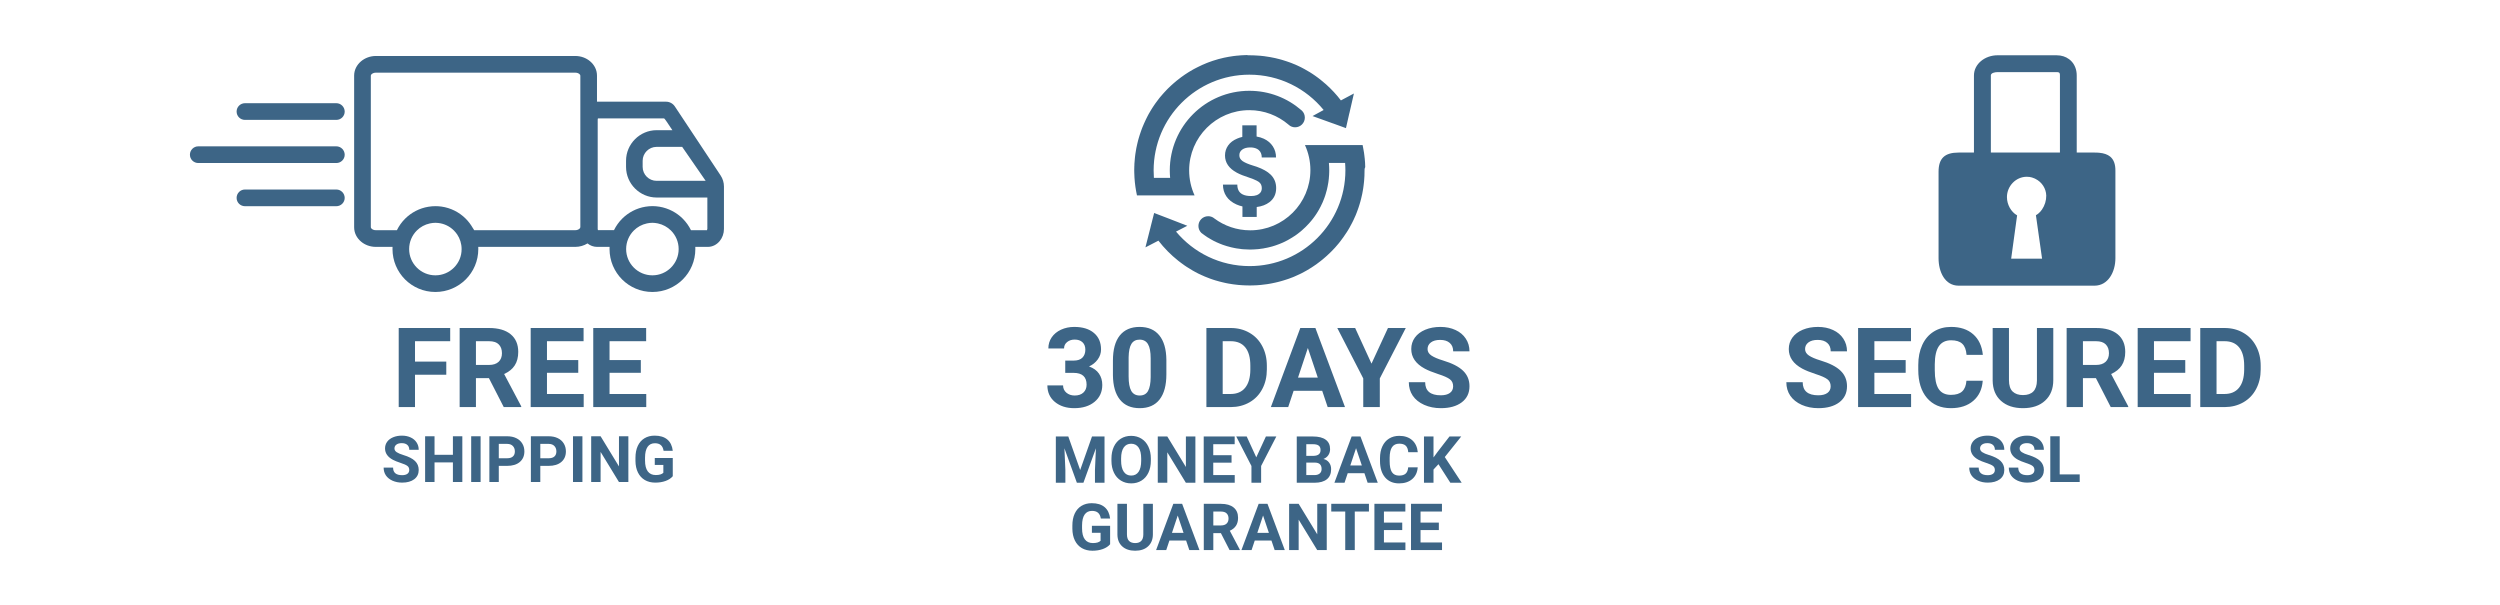<svg width="3304" height="799" viewBox="0 0 3304 799" fill="none" xmlns="http://www.w3.org/2000/svg">
<rect width="3304" height="799" fill="white"/>
<path fill-rule="evenodd" clip-rule="evenodd" d="M952.427 231.987L891.848 140.63C889.26 136.747 884.907 134.394 880.261 134.394H789.098C789.039 134.394 789.039 134.394 788.98 134.394V99.922C788.98 92.392 785.51 85.745 779.864 80.98C774.747 76.627 767.807 73.98 760.279 73.98H496.788C489.26 73.98 482.319 76.686 477.202 80.98C471.556 85.745 468.027 92.451 468.027 99.922V300.343C468.027 307.872 471.497 314.52 477.144 319.285C482.261 323.638 489.201 326.285 496.729 326.285H518.785C518.726 327.226 518.726 328.167 518.726 329.167C518.726 344.815 525.078 358.992 535.312 369.287C545.545 379.523 559.72 385.876 575.423 385.876C591.068 385.876 605.242 379.523 615.535 369.287C625.769 359.051 632.121 344.874 632.121 329.167C632.121 328.226 632.121 327.226 632.062 326.285H760.22C766.219 326.285 771.806 324.579 776.453 321.697C779.982 324.579 784.334 326.285 789.098 326.285H805.625C805.566 327.226 805.566 328.167 805.566 329.167C805.566 344.815 811.918 358.992 822.152 369.287C832.386 379.523 846.56 385.876 862.264 385.876C877.908 385.876 892.083 379.523 902.375 369.287C912.609 359.051 918.961 344.874 918.961 329.167C918.961 328.226 918.961 327.226 918.902 326.285H935.429C941.723 326.285 947.31 323.285 951.251 318.461C954.662 314.284 956.779 308.637 956.779 302.578V246.458C956.779 241.34 955.25 236.281 952.427 231.987ZM599.949 353.698C593.656 359.992 585.01 363.875 575.423 363.875C565.837 363.875 557.191 359.992 550.898 353.698C544.604 347.404 540.723 338.756 540.723 329.167C540.723 319.579 544.604 310.931 550.898 304.637C555.544 299.99 561.484 296.695 568.13 295.284C568.366 295.225 568.542 295.225 568.777 295.166C569.601 294.989 570.483 294.872 571.365 294.754C571.659 294.695 571.894 294.695 572.13 294.637C573.188 294.519 574.306 294.46 575.423 294.46C576.541 294.46 577.599 294.519 578.658 294.637C578.893 294.637 579.07 294.695 579.246 294.695C587.304 295.578 594.479 299.225 599.89 304.637C601.478 306.225 602.831 307.931 604.125 309.755C604.125 309.755 604.125 309.814 604.184 309.814C607.889 315.343 610.065 321.991 610.065 329.167C610.124 338.756 606.242 347.404 599.949 353.698ZM766.925 300.343C766.925 301.049 766.454 301.813 765.631 302.46C764.337 303.519 762.455 304.225 760.22 304.225H626.71C626.063 303.049 625.357 301.99 624.651 300.99C622.122 296.637 619.064 292.578 615.535 289.048C607.007 280.518 595.832 274.753 583.305 272.988C583.128 272.988 582.952 272.93 582.716 272.93C581.775 272.812 580.776 272.694 579.834 272.636C579.54 272.636 579.246 272.577 578.952 272.577C577.776 272.518 576.6 272.459 575.423 272.459C574.012 272.459 572.6 272.518 571.247 272.636C571.012 272.636 570.718 272.694 570.483 272.694C569.071 272.812 567.719 272.988 566.366 273.224C566.307 273.224 566.307 273.224 566.248 273.224C554.309 275.165 543.604 280.871 535.37 289.048C530.959 293.46 527.313 298.578 524.548 304.225H496.788C494.553 304.225 492.671 303.578 491.377 302.46C490.612 301.813 490.083 301.049 490.083 300.343V99.922C490.083 99.216 490.553 98.451 491.377 97.804C492.671 96.745 494.553 96.039 496.788 96.039H760.279C762.514 96.039 764.396 96.686 765.69 97.804C766.454 98.451 766.984 99.216 766.984 99.922V300.343H766.925ZM901.611 194.161L932.606 238.987H867.733C862.675 238.987 858.088 236.928 854.735 233.575C851.383 230.222 849.324 225.633 849.324 220.574V212.515C849.324 207.456 851.383 202.868 854.735 199.515C858.088 196.161 862.675 194.103 867.733 194.103H901.611V194.161ZM886.731 353.698C880.437 359.992 871.792 363.875 862.205 363.875C852.618 363.875 843.972 359.992 837.679 353.698C831.386 347.404 827.504 338.756 827.504 329.167C827.504 319.579 831.386 310.931 837.679 304.637C842.325 299.99 848.266 296.695 854.912 295.284C855.088 295.225 855.323 295.225 855.5 295.166C856.323 294.989 857.206 294.872 858.088 294.754C858.323 294.695 858.617 294.695 858.852 294.637C859.911 294.519 861.029 294.46 862.146 294.46C863.263 294.46 864.381 294.519 865.44 294.637C865.734 294.637 865.969 294.695 866.263 294.754C867.145 294.872 867.969 294.989 868.851 295.166C869.086 295.225 869.263 295.225 869.498 295.284C876.144 296.695 882.084 300.049 886.731 304.637C893.024 310.931 896.906 319.579 896.906 329.167C896.906 338.756 893.024 347.404 886.731 353.698ZM934.724 302.578C934.724 303.225 934.606 303.813 934.429 304.225H913.197C910.433 298.578 906.728 293.46 902.375 289.048C894.2 280.871 883.437 275.165 871.498 273.165C871.439 273.165 871.439 273.165 871.38 273.165C870.027 272.93 868.616 272.753 867.263 272.636C867.028 272.636 866.734 272.577 866.498 272.577C865.087 272.459 863.734 272.4 862.322 272.4C860.911 272.4 859.499 272.459 858.147 272.577C857.911 272.577 857.617 272.636 857.382 272.636C855.97 272.753 854.618 272.93 853.265 273.165C853.206 273.165 853.147 273.165 853.147 273.165C841.208 275.106 830.504 280.812 822.269 288.989C817.858 293.401 814.212 298.519 811.448 304.166H790.215C790.039 303.755 789.921 303.225 789.921 302.519V158.101C789.921 157.454 790.039 156.866 790.215 156.454H877.673C878.261 156.454 882.555 162.807 888.613 172.043H867.851C856.735 172.043 846.619 176.572 839.267 183.926C831.915 191.279 827.386 201.338 827.386 212.515V220.574C827.386 231.692 831.915 241.811 839.267 249.164C846.619 256.458 856.676 261.047 867.851 261.047H934.841V302.578H934.724Z" fill="#3D6586"/>
<path fill-rule="evenodd" clip-rule="evenodd" d="M444.501 136.394H323.754C317.638 136.394 312.697 141.335 312.697 147.453C312.697 153.571 317.638 158.453 323.754 158.453H444.501C450.618 158.453 455.559 153.512 455.559 147.453C455.5 141.335 450.559 136.394 444.501 136.394Z" fill="#3D6586"/>
<path fill-rule="evenodd" clip-rule="evenodd" d="M444.501 193.396H262.057C255.94 193.396 251 198.337 251 204.455C251 210.573 255.94 215.455 262.057 215.455H444.501C450.618 215.455 455.558 210.514 455.558 204.455C455.499 198.337 450.559 193.396 444.501 193.396Z" fill="#3D6586"/>
<path fill-rule="evenodd" clip-rule="evenodd" d="M444.501 250.458H323.754C317.638 250.458 312.697 255.4 312.697 261.518C312.697 267.636 317.638 272.518 323.754 272.518H444.501C450.618 272.518 455.559 267.577 455.559 261.518C455.5 255.4 450.559 250.458 444.501 250.458Z" fill="#3D6586"/>
<path fill-rule="evenodd" clip-rule="evenodd" d="M2788.77 206.936C2785.27 204.112 2780.53 202.473 2774.54 201.908C2772.56 201.683 2770.42 201.626 2768.16 201.626H2744.6V99.77C2744.6 97.793 2744.44 95.872 2744.1 94.064C2743.76 92.257 2743.31 90.505 2742.63 88.924C2742.29 88.133 2741.95 87.342 2741.55 86.551C2740.2 83.896 2738.34 81.523 2736.19 79.602C2735.62 79.094 2735.06 78.642 2734.44 78.19C2730.09 74.914 2724.44 73.049 2717.89 73.049H2678.92H2639.94C2623.4 73.049 2608.77 84.404 2608.77 99.77V201.626H2588.49C2570.47 201.626 2562 208.914 2562 226.991V341.332C2562 359.353 2570.42 377.543 2588.49 377.543H2768.1C2786.12 377.543 2795.72 359.353 2795.72 341.332V340.202V226.935V225.805C2795.83 216.822 2793.41 210.778 2788.77 206.936ZM2631.08 99.77C2631.08 96.437 2636.22 95.307 2640 95.307H2678.97H2717.95C2719.36 95.307 2720.32 95.42 2721 95.759C2722.13 96.324 2722.41 97.454 2722.41 99.77V201.626H2679.03H2677.9H2631.13V99.77H2631.08ZM2657.96 341.84L2665.81 284.613C2657.79 280.094 2652.37 270.377 2652.37 260.491C2652.37 245.973 2664.12 233.601 2678.63 233.601C2679.93 233.601 2681.23 233.714 2682.48 233.883C2684.57 234.222 2686.54 234.844 2688.41 235.634C2688.91 235.86 2689.48 236.086 2689.99 236.369C2698.69 240.662 2704.11 249.306 2704.33 258.514C2704.45 264.785 2702.36 271.62 2698.69 276.93C2697.95 278.004 2697.16 279.021 2696.31 279.924C2694.62 281.789 2692.7 283.314 2690.67 284.444L2694.73 313.142L2698.8 341.84H2677.84H2657.96V341.84Z" fill="#3D6586"/>
<path d="M1641.62 197.785C1641.67 197.729 1641.73 197.729 1641.78 197.672C1644.33 195.808 1647.88 194.848 1652.4 194.848C1655.68 194.848 1658.45 195.413 1660.71 196.486C1661.78 196.938 1662.74 197.616 1663.59 198.35C1666.24 200.666 1667.54 203.943 1667.54 208.123H1686.4C1686.4 202.644 1684.99 197.729 1682.17 193.379C1679.34 189.029 1675.33 185.696 1670.25 183.323C1667.31 181.967 1664.09 181.007 1660.71 180.442V165.641H1641.84V180.951C1639.53 181.459 1637.27 182.193 1635.18 183.097C1629.92 185.3 1625.91 188.295 1623.15 192.193C1620.38 196.091 1618.97 200.497 1618.97 205.468C1618.97 215.015 1624.16 222.585 1634.61 228.235C1636.64 229.365 1639.07 230.438 1641.9 231.568C1644.38 232.528 1647.09 233.488 1650.2 234.505C1654.66 235.974 1658.22 237.386 1660.82 238.742C1662 239.307 1663.02 239.929 1663.81 240.55C1666.35 242.414 1667.6 245.182 1667.6 248.741C1667.6 252.018 1666.35 254.56 1663.81 256.368C1662.91 256.989 1661.95 257.554 1660.82 257.95C1658.73 258.741 1656.24 259.08 1653.31 259.08C1648.62 259.08 1644.78 258.289 1641.95 256.763C1637.44 254.334 1635.23 250.097 1635.23 243.94H1616.25C1616.25 249.871 1617.78 255.069 1620.83 259.588C1623.82 264.051 1628.29 267.61 1634.1 270.209C1636.59 271.338 1639.24 272.186 1642.01 272.807V286.704H1660.88V273.598C1667.6 272.751 1673.19 270.604 1677.59 267.271C1683.58 262.752 1686.57 256.537 1686.57 248.572C1686.57 241.397 1684.09 235.466 1679.23 230.72C1675.11 226.709 1669.01 223.263 1660.88 220.382C1659.24 219.817 1657.54 219.252 1655.74 218.744C1649.86 216.936 1645.46 215.072 1642.46 213.095C1642.29 212.982 1642.07 212.869 1641.95 212.699C1639.3 210.722 1637.94 208.349 1637.94 205.525C1637.77 202.305 1639.07 199.706 1641.62 197.785Z" fill="#3D6586"/>
<path d="M1789.32 123.555L1783.33 149.711H1783.27L1778.87 169.088L1778.81 169.314L1778.13 169.088L1761.53 163.043H1761.41L1734.64 153.383L1749.33 145.361C1726.11 116.889 1690.81 98.698 1651.16 98.698C1581.29 98.698 1524.64 155.36 1524.64 225.241C1524.64 228.574 1524.76 231.851 1524.98 235.071H1546.44C1546.16 231.851 1545.99 228.574 1545.99 225.241C1545.99 167.11 1593.1 119.996 1651.16 119.996C1677.48 119.996 1701.43 129.656 1719.84 145.587C1720.18 145.813 1720.46 146.095 1720.75 146.378C1723.06 148.694 1724.47 151.914 1724.47 155.416C1724.47 162.478 1718.71 168.24 1711.65 168.24C1708.6 168.24 1705.72 167.167 1703.58 165.303C1703.24 165.077 1702.95 164.794 1702.67 164.512C1688.78 152.761 1670.82 145.587 1651.16 145.587C1607.22 145.587 1571.58 181.233 1571.58 225.185C1571.58 236.935 1574.18 248.177 1578.75 258.233H1502.61C1500.98 250.719 1499.85 242.98 1499.34 235.014C1499.23 232.811 1499.11 230.664 1499.06 228.405C1499.06 227.388 1499 226.258 1499 225.185C1499 224.111 1499.06 222.981 1499.06 221.908C1499.06 221.174 1499.06 220.439 1499.11 219.705C1499.11 219.422 1499.11 219.14 1499.17 218.914C1499.17 218.123 1499.23 217.332 1499.23 216.485C1499.4 213.999 1499.56 211.513 1499.85 209.084C1499.96 208.067 1500.07 206.938 1500.19 205.921C1500.3 205.243 1500.36 204.508 1500.47 203.774C1500.58 203.04 1500.69 202.305 1500.81 201.571C1501.09 199.593 1501.43 197.729 1501.77 195.808C1501.99 194.848 1502.16 193.888 1502.39 192.927C1502.61 191.854 1502.84 190.724 1503.12 189.651C1503.46 188.126 1503.86 186.544 1504.25 185.018C1504.31 184.792 1504.37 184.567 1504.48 184.284C1504.65 183.606 1504.87 182.872 1505.1 182.081C1505.44 180.838 1505.83 179.539 1506.23 178.352C1506.74 176.827 1507.25 175.245 1507.81 173.72C1508.09 172.816 1508.43 171.912 1508.77 171.008C1509.11 170.161 1509.45 169.257 1509.79 168.353C1510.47 166.602 1511.2 164.851 1511.99 163.156C1512.39 162.309 1512.78 161.405 1513.18 160.557C1513.57 159.71 1513.97 158.806 1514.36 158.015C1514.76 157.168 1515.21 156.264 1515.61 155.473C1516 154.626 1516.45 153.835 1516.9 152.931C1517.36 152.14 1517.81 151.349 1518.2 150.502C1519.28 148.581 1520.41 146.717 1521.54 144.852C1521.99 144.118 1522.44 143.384 1522.95 142.593C1523.06 142.367 1523.29 142.084 1523.46 141.802C1523.96 141.011 1524.47 140.22 1525.04 139.429C1525.6 138.525 1526.22 137.621 1526.9 136.717C1527.47 135.927 1528.03 135.136 1528.71 134.288C1529.22 133.554 1529.78 132.819 1530.35 132.085C1530.8 131.464 1531.31 130.842 1531.82 130.164C1532.1 129.769 1532.38 129.373 1532.72 128.978C1534.02 127.34 1535.49 125.701 1536.9 124.12C1537.58 123.329 1538.25 122.594 1538.99 121.803C1538.99 121.747 1539.05 121.69 1539.1 121.69C1539.67 121.013 1540.29 120.391 1540.97 119.713C1541.08 119.544 1541.25 119.374 1541.42 119.205C1542.1 118.47 1542.83 117.793 1543.56 117.002C1544.3 116.324 1545.03 115.589 1545.82 114.855C1545.88 114.742 1545.99 114.685 1546.05 114.629C1546.73 113.951 1547.46 113.273 1548.2 112.595C1548.31 112.482 1548.36 112.426 1548.48 112.369C1549.21 111.691 1549.95 111.013 1550.74 110.336C1552.32 108.98 1553.96 107.567 1555.59 106.212H1555.65C1557.23 104.912 1558.87 103.613 1560.51 102.427C1560.62 102.37 1560.68 102.257 1560.79 102.201C1562.37 101.071 1563.95 99.884 1565.59 98.811C1565.76 98.698 1565.93 98.529 1566.16 98.416C1567.68 97.399 1569.26 96.382 1570.79 95.421C1571.07 95.252 1571.35 95.026 1571.69 94.857C1573.16 93.953 1574.69 93.049 1576.21 92.201C1576.61 91.975 1577 91.749 1577.4 91.523C1578.07 91.128 1578.81 90.789 1579.54 90.394C1580.28 89.998 1581.01 89.659 1581.75 89.264C1582.31 88.981 1582.82 88.755 1583.33 88.473C1584.68 87.795 1586.09 87.174 1587.45 86.496C1587.62 86.439 1587.73 86.383 1587.85 86.326C1587.85 86.27 1587.9 86.27 1587.9 86.27C1588.35 86.044 1588.86 85.818 1589.37 85.592C1589.54 85.535 1589.65 85.479 1589.82 85.422C1591.35 84.745 1592.99 84.067 1594.57 83.389C1595.47 83.05 1596.43 82.654 1597.33 82.315C1599.2 81.637 1601.01 81.016 1602.93 80.338C1607.73 78.756 1612.7 77.344 1617.72 76.271C1619.76 75.819 1621.73 75.423 1623.77 75.084C1625.24 74.858 1626.7 74.632 1628.17 74.406C1628.74 74.293 1629.3 74.237 1629.92 74.124C1630.72 74.067 1631.51 73.954 1632.35 73.841C1633.14 73.728 1633.93 73.672 1634.78 73.559C1635.12 73.502 1635.52 73.502 1635.85 73.502C1636.82 73.389 1637.83 73.276 1638.79 73.22C1639.58 73.163 1640.32 73.107 1641.16 73.05C1643.31 72.938 1645.46 72.825 1647.66 72.768C1649.13 73.05 1650.14 73.05 1651.22 73.05C1653.08 73.05 1654.83 73.107 1656.64 73.163C1657.83 73.163 1659.07 73.22 1660.2 73.333C1661.33 73.389 1662.46 73.446 1663.59 73.559C1664.32 73.615 1665.11 73.672 1665.96 73.728C1666.64 73.785 1667.32 73.841 1668.05 73.954C1668.9 74.067 1669.86 74.124 1670.7 74.237C1673.3 74.576 1675.9 74.971 1678.39 75.423C1679.74 75.649 1681.1 75.932 1682.4 76.214C1682.9 76.271 1683.41 76.384 1683.86 76.497C1684.82 76.722 1685.78 76.892 1686.69 77.118C1686.97 77.174 1687.25 77.287 1687.48 77.344C1688.55 77.57 1689.68 77.852 1690.75 78.135C1691.15 78.248 1691.6 78.361 1692 78.474C1692.68 78.643 1693.35 78.869 1694.03 79.039C1694.82 79.265 1695.61 79.491 1696.4 79.773C1697.53 80.112 1698.72 80.451 1699.79 80.847C1701.03 81.242 1702.33 81.694 1703.58 82.146C1703.69 82.146 1703.8 82.202 1703.92 82.259C1705.1 82.711 1706.34 83.163 1707.59 83.615C1707.93 83.784 1708.32 83.954 1708.72 84.123C1709.68 84.462 1710.64 84.857 1711.6 85.253C1712.67 85.761 1713.8 86.213 1714.87 86.722C1715.38 86.948 1715.89 87.174 1716.4 87.456C1717.24 87.852 1718.2 88.247 1719.05 88.699C1720.63 89.49 1722.22 90.281 1723.74 91.185C1726.23 92.484 1728.65 93.953 1731.08 95.421C1732.27 96.156 1733.51 96.89 1734.7 97.738C1735.88 98.529 1737.07 99.32 1738.26 100.167C1739.39 100.958 1740.63 101.805 1741.76 102.709C1742.83 103.556 1744.02 104.46 1745.15 105.308C1747.69 107.341 1750.12 109.375 1752.55 111.522C1759.72 117.962 1766.33 125.024 1772.14 132.707L1789.32 123.555Z" fill="#3D6586"/>
<path d="M1803.38 225.241C1803.38 226.315 1803.38 227.501 1803.32 228.574C1803.32 229.252 1803.32 229.874 1803.27 230.608V231.681C1803.21 232.416 1803.21 233.094 1803.15 233.885C1803.1 234.958 1803.04 236.144 1802.93 237.218C1802.87 238.404 1802.76 239.59 1802.65 240.72C1802.65 240.833 1802.59 240.946 1802.59 241.059C1802.48 242.245 1802.31 243.488 1802.19 244.675C1802.02 246.03 1801.8 247.499 1801.63 248.855C1801.46 249.928 1801.23 251.115 1801.06 252.188C1800.84 253.544 1800.56 254.9 1800.33 256.199C1800.05 257.329 1799.82 258.515 1799.54 259.645C1799.31 260.605 1799.09 261.622 1798.86 262.583C1798.75 263.091 1798.58 263.6 1798.47 264.051C1798.24 264.955 1798.01 265.859 1797.79 266.707C1797.73 266.876 1797.68 267.102 1797.62 267.272C1797.28 268.345 1797 269.418 1796.66 270.492C1796.32 271.678 1795.92 272.864 1795.53 273.994C1795.53 274.051 1795.53 274.051 1795.53 274.051C1795.13 275.181 1794.74 276.423 1794.29 277.553C1793.89 278.683 1793.44 279.926 1792.99 281.056C1792.59 282.186 1792.08 283.372 1791.63 284.502C1790.67 286.761 1789.65 288.965 1788.58 291.224C1788.07 292.298 1787.51 293.428 1786.94 294.501C1785.87 296.761 1784.68 298.851 1783.44 300.998C1782.82 302.071 1782.26 303.144 1781.58 304.161C1780.96 305.121 1780.39 306.082 1779.77 307.042C1779.71 307.099 1779.66 307.212 1779.6 307.268C1778.3 309.358 1776.89 311.336 1775.48 313.369C1774.12 315.403 1772.65 317.324 1771.13 319.245C1770.39 320.205 1769.6 321.165 1768.81 322.126C1767.46 323.764 1765.99 325.459 1764.58 327.041C1764.35 327.266 1764.07 327.549 1763.9 327.775C1762.32 329.583 1760.68 331.221 1759.04 332.859C1757.29 334.611 1755.54 336.249 1753.73 337.887C1752.83 338.678 1751.93 339.469 1750.96 340.316C1750.06 341.107 1749.1 341.842 1748.2 342.689C1747.24 343.423 1746.28 344.214 1745.32 345.005C1741.53 348.056 1737.52 350.88 1733.46 353.479C1732.44 354.1 1731.31 354.722 1730.29 355.4V355.456C1729.28 356.078 1728.2 356.643 1727.13 357.32C1726.4 357.772 1725.6 358.224 1724.7 358.676C1723.12 359.524 1721.48 360.428 1719.84 361.275C1719.05 361.614 1718.26 362.066 1717.36 362.461C1715.16 363.478 1712.95 364.551 1710.64 365.512C1710.47 365.568 1710.35 365.625 1710.24 365.681C1709.39 366.02 1708.49 366.359 1707.59 366.755C1707.47 366.755 1707.3 366.868 1707.19 366.868C1706.06 367.32 1704.93 367.715 1703.8 368.167C1702.96 368.449 1702.16 368.732 1701.32 369.014C1700.64 369.24 1699.96 369.466 1699.23 369.692C1698.38 369.975 1697.48 370.257 1696.57 370.54C1695.56 370.822 1694.54 371.161 1693.52 371.444C1692.45 371.726 1691.32 372.065 1690.19 372.347L1688.61 372.743C1687.71 372.969 1686.69 373.195 1685.73 373.421C1685.45 373.477 1685.16 373.59 1684.88 373.647C1684.71 373.647 1684.6 373.703 1684.43 373.703C1684.43 373.703 1684.43 373.703 1684.37 373.703C1683.47 373.929 1682.45 374.099 1681.55 374.325C1680.48 374.551 1679.35 374.72 1678.27 374.946C1677.09 375.172 1675.79 375.342 1674.55 375.568C1672.06 375.906 1669.63 376.245 1667.09 376.471C1667.03 376.471 1666.92 376.471 1666.81 376.528C1664.94 376.697 1663.08 376.867 1661.16 376.98C1659.24 377.093 1657.26 377.149 1655.29 377.206C1653.99 377.262 1652.63 377.262 1651.39 377.262H1651.33C1649.58 377.262 1647.94 377.206 1646.25 377.149C1644.95 377.149 1643.59 377.093 1642.29 376.98C1641 376.923 1639.7 376.81 1638.45 376.697C1638.06 376.697 1637.72 376.641 1637.32 376.641C1636.14 376.528 1634.95 376.415 1633.77 376.245C1633.48 376.245 1633.2 376.189 1632.86 376.132C1631.68 376.019 1630.38 375.85 1629.19 375.68C1629.02 375.68 1628.96 375.624 1628.85 375.624C1627.61 375.455 1626.37 375.229 1625.12 375.003C1624.73 374.946 1624.33 374.89 1623.94 374.833C1622.7 374.607 1621.4 374.325 1620.15 374.099C1618.85 373.816 1617.5 373.534 1616.2 373.195C1615.97 373.195 1615.75 373.082 1615.52 373.025C1614.22 372.743 1612.92 372.404 1611.62 372.065C1610.61 371.783 1609.48 371.5 1608.46 371.161C1607.84 370.992 1607.28 370.822 1606.6 370.653C1605.47 370.314 1604.34 369.975 1603.21 369.579C1601.85 369.127 1600.5 368.675 1599.14 368.167C1597.5 367.602 1595.87 366.924 1594.23 366.246C1593.44 365.907 1592.59 365.568 1591.69 365.229C1591.18 365.003 1590.67 364.777 1590.11 364.495C1589.2 364.156 1588.24 363.704 1587.39 363.309C1587.22 363.252 1587.11 363.196 1587 363.083C1585.98 362.687 1584.97 362.179 1584.01 361.727C1583.61 361.501 1583.21 361.331 1582.82 361.105C1581.75 360.541 1580.56 359.976 1579.49 359.354C1578.24 358.676 1577 357.998 1575.76 357.264C1575.76 357.264 1575.76 357.207 1575.7 357.207C1573.22 355.795 1570.85 354.27 1568.42 352.745C1567.29 352.01 1566.1 351.219 1564.97 350.428C1564.91 350.372 1564.91 350.372 1564.86 350.315C1563.73 349.525 1562.54 348.734 1561.41 347.83C1560 346.813 1558.59 345.683 1557.18 344.61C1547.41 336.87 1538.59 327.944 1530.97 318.058L1528.77 319.188L1513.8 326.928L1520.12 302.014L1520.18 301.901L1520.8 299.246L1525.15 282.129L1525.32 281.395L1525.55 281.564L1541.31 287.609L1541.47 287.665L1544.13 288.682L1569.15 298.399L1554.24 306.082C1577.45 333.933 1612.42 351.671 1651.5 351.671C1721.37 351.671 1778.08 295.009 1778.08 225.128C1778.08 221.852 1777.91 218.519 1777.68 215.299H1756.27C1756.39 216.88 1756.5 218.575 1756.61 220.157C1756.61 221.004 1756.67 221.795 1756.67 222.643C1756.73 223.433 1756.73 224.281 1756.73 225.128C1756.73 226.089 1756.73 227.105 1756.67 228.066C1756.67 228.574 1756.61 229.026 1756.61 229.478C1756.61 229.987 1756.56 230.495 1756.56 231.003C1756.44 232.416 1756.39 233.828 1756.22 235.24V235.636C1756.16 235.805 1756.16 235.975 1756.16 236.144C1756.1 236.427 1756.1 236.709 1756.05 236.992C1755.94 238.178 1755.77 239.421 1755.6 240.664C1755.48 241.116 1755.43 241.568 1755.37 242.019C1755.2 243.093 1754.98 244.279 1754.75 245.353C1754.69 245.804 1754.58 246.2 1754.52 246.652C1754.24 247.895 1753.96 249.194 1753.68 250.437C1753.62 250.663 1753.56 250.832 1753.51 251.058C1753.45 251.171 1753.45 251.341 1753.39 251.51C1753.34 251.68 1753.28 251.849 1753.28 252.019C1753.05 252.697 1752.89 253.374 1752.66 254.109C1752.43 254.9 1752.21 255.747 1751.98 256.594L1751.93 256.651C1751.76 257.329 1751.53 258.007 1751.3 258.798C1751.02 259.476 1750.8 260.21 1750.51 260.944C1750.46 261.057 1750.46 261.227 1750.4 261.34C1750.34 261.453 1750.34 261.509 1750.29 261.622C1749.78 262.922 1749.27 264.334 1748.71 265.633C1748.59 265.916 1748.48 266.198 1748.37 266.481C1748.2 266.876 1748.03 267.272 1747.86 267.667C1747.63 268.175 1747.41 268.684 1747.18 269.136C1747.07 269.362 1746.95 269.588 1746.84 269.814C1746.5 270.548 1746.11 271.283 1745.77 272.073C1745.49 272.582 1745.26 273.09 1745.03 273.599C1744.86 273.881 1744.64 274.22 1744.47 274.559C1744.3 274.898 1744.13 275.237 1743.96 275.519C1743.79 275.802 1743.68 276.141 1743.51 276.423C1742.94 277.327 1742.44 278.344 1741.87 279.248C1741.81 279.304 1741.81 279.361 1741.76 279.417C1741.76 279.474 1741.7 279.53 1741.65 279.587C1741.25 280.265 1740.85 280.943 1740.4 281.621C1740.23 281.903 1740.06 282.186 1739.89 282.412C1739.73 282.75 1739.5 283.033 1739.27 283.315C1739.1 283.598 1738.93 283.88 1738.76 284.106C1738.65 284.332 1738.48 284.502 1738.37 284.671C1738.09 285.123 1737.8 285.575 1737.47 285.971C1737.18 286.422 1736.84 286.874 1736.51 287.27C1736.45 287.383 1736.34 287.496 1736.28 287.609C1736.17 287.778 1736.05 287.891 1735.94 288.004C1735.66 288.4 1735.38 288.795 1735.09 289.191C1734.47 289.981 1733.85 290.772 1733.12 291.62C1733.12 291.676 1733.06 291.733 1733 291.789C1732.16 292.806 1731.25 293.879 1730.35 294.84C1730.24 294.953 1730.12 295.066 1730.01 295.235C1728.77 296.591 1727.41 298.003 1726.06 299.359L1725.04 300.376C1723.97 301.336 1722.89 302.41 1721.82 303.314C1721.59 303.54 1721.37 303.766 1721.14 303.992C1720.41 304.613 1719.62 305.291 1718.77 306.025C1717.92 306.703 1716.96 307.381 1716.12 308.116C1715.78 308.398 1715.44 308.68 1715.1 308.906C1714.93 309.019 1714.82 309.132 1714.65 309.245C1714.36 309.471 1714.03 309.697 1713.74 309.923C1712.95 310.488 1712.22 310.997 1711.43 311.562C1711.2 311.675 1710.98 311.788 1710.81 311.957C1710.69 312.014 1710.64 312.07 1710.52 312.127C1709.9 312.522 1709.28 312.974 1708.55 313.369C1708.43 313.482 1708.26 313.595 1708.1 313.708C1707.87 313.821 1707.59 313.991 1707.36 314.16C1707.3 314.217 1707.25 314.217 1707.19 314.217C1707.02 314.33 1706.91 314.443 1706.74 314.499C1706.57 314.612 1706.34 314.725 1706.18 314.838C1705.89 315.008 1705.61 315.177 1705.33 315.347C1704.37 315.912 1703.29 316.476 1702.33 317.098C1702.22 317.154 1702.11 317.211 1702.05 317.267C1700.87 317.889 1699.62 318.51 1698.44 319.132C1698.27 319.188 1698.15 319.301 1698.04 319.358C1697.7 319.527 1697.31 319.697 1696.97 319.809C1696.8 319.922 1696.57 320.035 1696.35 320.148C1695.95 320.318 1695.61 320.487 1695.22 320.657C1694.2 321.109 1693.13 321.561 1692.11 321.956C1691.72 322.126 1691.26 322.295 1690.87 322.465C1689.4 323.03 1687.88 323.594 1686.41 324.103C1686.12 324.216 1685.84 324.329 1685.56 324.385C1685.45 324.442 1685.39 324.442 1685.28 324.498C1685.22 324.498 1685.11 324.555 1685.05 324.555C1684.88 324.611 1684.71 324.668 1684.54 324.724C1683.86 324.95 1683.24 325.176 1682.51 325.346C1682.45 325.402 1682.34 325.402 1682.23 325.459C1681.44 325.685 1680.65 325.911 1679.74 326.137C1679.57 326.193 1679.4 326.25 1679.23 326.25C1678.22 326.532 1677.09 326.815 1676.07 327.041C1675.45 327.153 1674.88 327.323 1674.21 327.436C1673.02 327.718 1671.83 327.944 1670.65 328.114C1670.31 328.17 1669.97 328.283 1669.69 328.34C1669.52 328.34 1669.41 328.34 1669.24 328.396C1667.99 328.566 1666.69 328.735 1665.4 328.905C1665.11 328.961 1664.77 329.018 1664.49 329.074C1664.27 329.074 1664.04 329.074 1663.81 329.131C1663.25 329.187 1662.68 329.244 1662.18 329.3H1661.89C1661.44 329.357 1660.99 329.413 1660.48 329.413C1659.41 329.526 1658.28 329.583 1657.21 329.639C1657.15 329.639 1657.09 329.639 1657.09 329.639C1655.45 329.752 1653.76 329.809 1652.12 329.809C1651.61 329.809 1651.05 329.752 1650.48 329.752C1648.39 329.752 1646.42 329.639 1644.33 329.47H1644.05C1643.54 329.47 1643.03 329.413 1642.52 329.357C1642.07 329.3 1641.67 329.244 1641.22 329.244C1640.88 329.187 1640.6 329.187 1640.32 329.131C1640.09 329.074 1639.87 329.074 1639.64 329.018C1637.83 328.848 1636.08 328.566 1634.27 328.283C1634.05 328.227 1633.82 328.227 1633.6 328.17C1632.92 328.057 1632.24 327.944 1631.51 327.775C1630.49 327.549 1629.36 327.323 1628.34 327.097C1627.84 326.984 1627.33 326.871 1626.87 326.758C1624.95 326.306 1623.09 325.798 1621.23 325.233C1621 325.12 1620.77 325.063 1620.55 325.007C1619.87 324.781 1619.19 324.555 1618.46 324.329C1617.72 324.103 1616.99 323.82 1616.2 323.594C1615.3 323.256 1614.34 322.86 1613.43 322.521C1613.15 322.408 1612.81 322.295 1612.53 322.182C1611.62 321.843 1610.66 321.448 1609.76 320.996C1609.7 320.996 1609.65 320.996 1609.59 320.939C1609.48 320.883 1609.37 320.826 1609.25 320.77C1608.86 320.6 1608.41 320.431 1608.01 320.261C1607.56 320.035 1607.16 319.809 1606.71 319.584C1606.6 319.584 1606.54 319.527 1606.43 319.471C1606.26 319.414 1606.03 319.301 1605.86 319.188C1605.24 318.906 1604.62 318.567 1603.94 318.284C1601.4 316.985 1599.03 315.516 1596.6 314.047C1596.37 313.934 1596.09 313.765 1595.87 313.652C1594.57 312.804 1593.27 311.901 1592.03 310.997C1591.8 310.884 1591.57 310.714 1591.4 310.545C1591.12 310.375 1590.84 310.149 1590.56 309.923C1589.65 309.358 1588.75 308.68 1587.96 308.003C1587.79 307.89 1587.68 307.833 1587.62 307.72C1585.25 305.347 1583.84 302.184 1583.84 298.625C1583.84 291.507 1589.6 285.745 1596.71 285.745C1599.37 285.745 1601.91 286.535 1603.89 287.948C1604.23 288.174 1604.56 288.4 1604.85 288.682C1618.06 298.512 1634.5 304.387 1652.24 304.387C1696.23 304.387 1731.82 268.74 1731.82 224.789C1731.82 213.039 1729.22 201.797 1724.64 191.741H1800.84C1801.01 192.532 1801.18 193.267 1801.29 194.114C1801.35 194.283 1801.35 194.453 1801.4 194.622C1801.85 196.939 1802.31 199.255 1802.65 201.627C1802.82 202.814 1802.98 204.113 1803.15 205.412C1803.27 206.599 1803.44 207.842 1803.55 209.028C1803.55 209.141 1803.61 209.197 1803.61 209.31C1803.78 211.231 1803.94 213.039 1804.06 214.96C1804.17 216.937 1804.28 218.858 1804.28 220.891C1803.38 222.643 1803.38 223.942 1803.38 225.241Z" fill="#3D6586"/>
<path d="M589.811 495.292H548.467V538H526.934V433.492H594.979V450.934H548.467V477.922H589.811V495.292ZM646.156 499.743H629.001V538H607.468V433.492H646.3C658.646 433.492 668.168 436.244 674.867 441.747C681.566 447.25 684.916 455.025 684.916 465.074C684.916 472.204 683.361 478.162 680.25 482.947C677.188 487.684 672.522 491.464 666.254 494.288L688.864 536.995V538H665.751L646.156 499.743ZM629.001 482.301H646.372C651.779 482.301 655.966 480.937 658.933 478.209C661.899 475.434 663.383 471.63 663.383 466.797C663.383 461.868 661.971 457.992 659.148 455.169C656.373 452.346 652.09 450.934 646.3 450.934H629.001V482.301ZM764.23 492.708H722.886V520.702H771.408V538H701.353V433.492H771.264V450.934H722.886V475.841H764.23V492.708ZM846.917 492.708H805.574V520.702H854.095V538H784.041V433.492H853.952V450.934H805.574V475.841H846.917V492.708Z" fill="#3D6586"/>
<path d="M1407.83 476.559H1418.88C1424.15 476.559 1428.05 475.243 1430.58 472.611C1433.12 469.979 1434.39 466.486 1434.39 462.131C1434.39 457.92 1433.12 454.643 1430.58 452.298C1428.09 449.953 1424.65 448.781 1420.25 448.781C1416.27 448.781 1412.95 449.881 1410.27 452.083C1407.59 454.236 1406.25 457.059 1406.25 460.552H1385.51C1385.51 455.097 1386.97 450.216 1389.88 445.91C1392.85 441.555 1396.97 438.158 1402.23 435.717C1407.54 433.277 1413.38 432.057 1419.74 432.057C1430.8 432.057 1439.46 434.712 1445.73 440.024C1452 445.288 1455.13 452.561 1455.13 461.844C1455.13 466.629 1453.67 471.032 1450.75 475.051C1447.83 479.071 1444 482.157 1439.27 484.311C1445.15 486.416 1449.53 489.574 1452.4 493.785C1455.32 497.996 1456.78 502.973 1456.78 508.715C1456.78 517.998 1453.38 525.439 1446.59 531.038C1439.84 536.636 1430.89 539.436 1419.74 539.436C1409.31 539.436 1400.77 536.684 1394.12 531.181C1387.52 525.678 1384.21 518.405 1384.21 509.361H1404.96C1404.96 513.285 1406.42 516.491 1409.34 518.979C1412.3 521.467 1415.94 522.711 1420.25 522.711C1425.18 522.711 1429.03 521.419 1431.8 518.835C1434.63 516.204 1436.04 512.734 1436.04 508.428C1436.04 497.996 1430.3 492.78 1418.81 492.78H1407.83V476.559ZM1541.48 494.79C1541.48 509.241 1538.49 520.295 1532.51 527.951C1526.52 535.607 1517.77 539.436 1506.24 539.436C1494.85 539.436 1486.14 535.679 1480.11 528.167C1474.08 520.654 1470.99 509.887 1470.85 495.867V476.63C1470.85 462.036 1473.86 450.958 1479.89 443.397C1485.97 435.837 1494.7 432.057 1506.09 432.057C1517.48 432.057 1526.19 435.813 1532.22 443.326C1538.25 450.791 1541.33 461.533 1541.48 475.554V494.79ZM1520.73 473.688C1520.73 465.026 1519.54 458.734 1517.15 454.81C1514.8 450.838 1511.12 448.853 1506.09 448.853C1501.21 448.853 1497.6 450.743 1495.25 454.523C1492.96 458.255 1491.74 464.117 1491.59 472.108V497.518C1491.59 506.035 1492.74 512.375 1495.04 516.539C1497.38 520.654 1501.12 522.711 1506.24 522.711C1511.31 522.711 1514.97 520.726 1517.22 516.754C1519.47 512.782 1520.64 506.705 1520.73 498.522V473.688ZM1594.38 538V433.492H1626.53C1635.72 433.492 1643.93 435.574 1651.15 439.737C1658.43 443.852 1664.1 449.738 1668.17 457.394C1672.23 465.002 1674.27 473.664 1674.27 483.377V488.187C1674.27 497.9 1672.26 506.538 1668.24 514.098C1664.27 521.659 1658.64 527.521 1651.37 531.684C1644.1 535.847 1635.89 537.952 1626.75 538H1594.38ZM1615.91 450.934V520.702H1626.32C1634.74 520.702 1641.18 517.95 1645.63 512.447C1650.08 506.944 1652.35 499.073 1652.45 488.833V483.306C1652.45 472.683 1650.25 464.644 1645.84 459.188C1641.44 453.686 1635 450.934 1626.53 450.934H1615.91ZM1747.41 516.467H1709.65L1702.48 538H1679.58L1718.48 433.492H1738.44L1777.55 538H1754.66L1747.41 516.467ZM1715.47 499.025H1741.59L1728.46 459.906L1715.47 499.025ZM1812.58 480.578L1834.33 433.492H1857.87L1823.56 500.102V538H1801.67V500.102L1767.36 433.492H1790.98L1812.58 480.578ZM1920.46 510.581C1920.46 506.514 1919.03 503.403 1916.16 501.25C1913.29 499.049 1908.12 496.752 1900.65 494.359C1893.19 491.919 1887.28 489.526 1882.92 487.182C1871.06 480.77 1865.12 472.132 1865.12 461.27C1865.12 455.624 1866.7 450.599 1869.86 446.197C1873.07 441.747 1877.64 438.277 1883.57 435.789C1889.55 433.301 1896.25 432.057 1903.67 432.057C1911.13 432.057 1917.78 433.42 1923.62 436.148C1929.46 438.828 1933.98 442.632 1937.19 447.561C1940.44 452.489 1942.07 458.088 1942.07 464.356H1920.53C1920.53 459.571 1919.03 455.863 1916.01 453.231C1913 450.551 1908.76 449.211 1903.31 449.211C1898.04 449.211 1893.95 450.336 1891.03 452.585C1888.12 454.786 1886.66 457.705 1886.66 461.342C1886.66 464.739 1888.35 467.586 1891.75 469.883C1895.2 472.18 1900.25 474.333 1906.9 476.343C1919.15 480.028 1928.07 484.598 1933.67 490.053C1939.27 495.508 1942.07 502.303 1942.07 510.438C1942.07 519.481 1938.65 526.587 1931.8 531.755C1924.96 536.875 1915.75 539.436 1904.17 539.436C1896.13 539.436 1888.81 537.976 1882.21 535.057C1875.6 532.09 1870.55 528.047 1867.06 522.927C1863.62 517.807 1861.89 511.873 1861.89 505.126H1883.5C1883.5 516.658 1890.39 522.424 1904.17 522.424C1909.29 522.424 1913.29 521.396 1916.16 519.338C1919.03 517.232 1920.46 514.313 1920.46 510.581Z" fill="#3D6586"/>
<path d="M2419.4 510.581C2419.4 506.514 2417.97 503.403 2415.09 501.25C2412.22 499.049 2407.06 496.752 2399.59 494.359C2392.13 491.919 2386.22 489.526 2381.86 487.182C2369.99 480.77 2364.06 472.132 2364.06 461.27C2364.06 455.624 2365.64 450.599 2368.8 446.197C2372 441.747 2376.57 438.277 2382.51 435.789C2388.49 433.301 2395.19 432.057 2402.6 432.057C2410.07 432.057 2416.72 433.42 2422.56 436.148C2428.4 438.828 2432.92 442.632 2436.12 447.561C2439.38 452.489 2441.01 458.088 2441.01 464.356H2419.47C2419.47 459.571 2417.97 455.863 2414.95 453.231C2411.94 450.551 2407.7 449.211 2402.25 449.211C2396.98 449.211 2392.89 450.336 2389.97 452.585C2387.05 454.786 2385.59 457.705 2385.59 461.342C2385.59 464.739 2387.29 467.586 2390.69 469.883C2394.14 472.18 2399.18 474.333 2405.83 476.343C2418.08 480.028 2427.01 484.598 2432.61 490.053C2438.21 495.508 2441.01 502.303 2441.01 510.438C2441.01 519.481 2437.58 526.587 2430.74 531.755C2423.9 536.875 2414.69 539.436 2403.11 539.436C2395.07 539.436 2387.75 537.976 2381.14 535.057C2374.54 532.09 2369.49 528.047 2366 522.927C2362.55 517.807 2360.83 511.873 2360.83 505.126H2382.44C2382.44 516.658 2389.33 522.424 2403.11 522.424C2408.23 522.424 2412.22 521.396 2415.09 519.338C2417.97 517.232 2419.4 514.313 2419.4 510.581ZM2518.53 492.708H2477.18V520.702H2525.7V538H2455.65V433.492H2525.56V450.934H2477.18V475.841H2518.53V492.708ZM2620.38 503.188C2619.56 514.433 2615.4 523.286 2607.89 529.746C2600.42 536.206 2590.57 539.436 2578.32 539.436C2564.92 539.436 2554.37 534.938 2546.66 525.941C2539.01 516.897 2535.18 504.504 2535.18 488.761V482.373C2535.18 472.324 2536.95 463.471 2540.49 455.815C2544.03 448.159 2549.08 442.297 2555.63 438.229C2562.24 434.114 2569.89 432.057 2578.6 432.057C2590.66 432.057 2600.38 435.287 2607.74 441.747C2615.11 448.207 2619.37 457.274 2620.52 468.95H2598.99C2598.46 462.203 2596.57 457.322 2593.32 454.308C2590.11 451.245 2585.21 449.714 2578.6 449.714C2571.43 449.714 2566.04 452.298 2562.45 457.466C2558.91 462.586 2557.09 470.553 2557 481.368V489.263C2557 500.556 2558.7 508.811 2562.09 514.026C2565.54 519.242 2570.95 521.85 2578.32 521.85C2584.97 521.85 2589.92 520.343 2593.17 517.328C2596.48 514.266 2598.37 509.552 2598.84 503.188H2620.38ZM2713.62 433.492V502.327C2713.62 513.763 2710.03 522.807 2702.85 529.458C2695.72 536.11 2685.96 539.436 2673.56 539.436C2661.36 539.436 2651.67 536.206 2644.49 529.746C2637.32 523.286 2633.66 514.409 2633.51 503.116V433.492H2655.05V502.47C2655.05 509.313 2656.67 514.313 2659.93 517.472C2663.23 520.582 2667.77 522.137 2673.56 522.137C2685.67 522.137 2691.82 515.773 2692.01 503.044V433.492H2713.62ZM2769.96 499.743H2752.81V538H2731.27V433.492H2770.1C2782.45 433.492 2791.97 436.244 2798.67 441.747C2805.37 447.25 2808.72 455.025 2808.72 465.074C2808.72 472.204 2807.17 478.162 2804.06 482.947C2800.99 487.684 2796.33 491.464 2790.06 494.288L2812.67 536.995V538H2789.56L2769.96 499.743ZM2752.81 482.301H2770.18C2775.58 482.301 2779.77 480.937 2782.74 478.209C2785.7 475.434 2787.19 471.63 2787.19 466.797C2787.19 461.868 2785.78 457.992 2782.95 455.169C2780.18 452.346 2775.9 450.934 2770.1 450.934H2752.81V482.301ZM2888.04 492.708H2846.69V520.702H2895.21V538H2825.16V433.492H2895.07V450.934H2846.69V475.841H2888.04V492.708ZM2907.85 538V433.492H2940C2949.19 433.492 2957.4 435.574 2964.62 439.737C2971.9 443.852 2977.57 449.738 2981.63 457.394C2985.7 465.002 2987.73 473.664 2987.73 483.377V488.187C2987.73 497.9 2985.72 506.538 2981.7 514.098C2977.73 521.659 2972.11 527.521 2964.84 531.684C2957.56 535.847 2949.36 537.952 2940.22 538H2907.85ZM2929.38 450.934V520.702H2939.79C2948.21 520.702 2954.64 517.95 2959.09 512.447C2963.54 506.944 2965.82 499.073 2965.91 488.833V483.306C2965.91 472.683 2963.71 464.644 2959.31 459.188C2954.91 453.686 2948.47 450.934 2940 450.934H2929.38Z" fill="#3D6586"/>
<path d="M540.87 621.146C540.87 618.794 540.04 616.995 538.38 615.75C536.72 614.477 533.731 613.149 529.415 611.766C525.099 610.354 521.681 608.971 519.164 607.615C512.302 603.908 508.871 598.913 508.871 592.632C508.871 589.367 509.784 586.462 511.61 583.917C513.464 581.343 516.106 579.337 519.537 577.898C522.996 576.46 526.869 575.74 531.158 575.74C535.475 575.74 539.321 576.529 542.696 578.106C546.072 579.655 548.687 581.855 550.541 584.705C552.422 587.555 553.363 590.792 553.363 594.417H540.912C540.912 591.65 540.04 589.506 538.297 587.984C536.554 586.434 534.105 585.66 530.951 585.66C527.907 585.66 525.541 586.31 523.854 587.61C522.166 588.883 521.322 590.571 521.322 592.674C521.322 594.638 522.304 596.285 524.269 597.613C526.261 598.941 529.18 600.186 533.026 601.348C540.109 603.479 545.27 606.121 548.507 609.275C551.744 612.43 553.363 616.359 553.363 621.062C553.363 626.292 551.384 630.401 547.428 633.389C543.471 636.35 538.145 637.83 531.449 637.83C526.8 637.83 522.567 636.986 518.749 635.298C514.93 633.583 512.011 631.245 509.991 628.284C507.999 625.324 507.003 621.893 507.003 617.991H519.496C519.496 624.66 523.48 627.994 531.449 627.994C534.409 627.994 536.72 627.399 538.38 626.209C540.04 624.992 540.87 623.304 540.87 621.146ZM611.012 637H598.561V611.102H574.281V637H561.83V576.57H574.281V601.058H598.561V576.57H611.012V637ZM635.167 637H622.716V576.57H635.167V637ZM659.198 615.708V637H646.747V576.57H670.321C674.859 576.57 678.843 577.4 682.274 579.061C685.733 580.721 688.389 583.086 690.243 586.158C692.097 589.201 693.023 592.674 693.023 596.575C693.023 602.496 690.99 607.173 686.922 610.604C682.883 614.007 677.28 615.708 670.113 615.708H659.198ZM659.198 605.623H670.321C673.613 605.623 676.118 604.848 677.833 603.299C679.576 601.749 680.448 599.536 680.448 596.658C680.448 593.698 679.576 591.304 677.833 589.478C676.09 587.652 673.683 586.711 670.611 586.656H659.198V605.623ZM714.066 615.708V637H701.615V576.57H725.189C729.727 576.57 733.711 577.4 737.142 579.061C740.601 580.721 743.257 583.086 745.111 586.158C746.965 589.201 747.892 592.674 747.892 596.575C747.892 602.496 745.858 607.173 741.791 610.604C737.751 614.007 732.148 615.708 724.981 615.708H714.066ZM714.066 605.623H725.189C728.482 605.623 730.986 604.848 732.701 603.299C734.444 601.749 735.316 599.536 735.316 596.658C735.316 593.698 734.444 591.304 732.701 589.478C730.958 587.652 728.551 586.711 725.479 586.656H714.066V605.623ZM769.723 637H757.271V576.57H769.723V637ZM830.443 637H817.992L793.753 597.239V637H781.302V576.57H793.753L818.033 616.414V576.57H830.443V637ZM889.129 629.363C886.888 632.047 883.72 634.136 879.625 635.63C875.53 637.097 870.992 637.83 866.012 637.83C860.782 637.83 856.189 636.696 852.232 634.427C848.303 632.13 845.26 628.81 843.102 624.466C840.971 620.122 839.878 615.017 839.823 609.151V605.042C839.823 599.01 840.833 593.794 842.853 589.395C844.9 584.968 847.833 581.592 851.651 579.268C855.497 576.916 859.994 575.74 865.14 575.74C872.306 575.74 877.91 577.456 881.949 580.887C885.989 584.29 888.382 589.257 889.129 595.787H877.01C876.457 592.328 875.226 589.796 873.316 588.191C871.435 586.587 868.834 585.784 865.514 585.784C861.28 585.784 858.057 587.375 855.843 590.557C853.63 593.739 852.509 598.471 852.481 604.751V608.611C852.481 614.948 853.685 619.734 856.092 622.972C858.5 626.209 862.027 627.828 866.676 627.828C871.352 627.828 874.686 626.832 876.678 624.839V614.422H865.348V605.25H889.129V629.363Z" fill="#3D6586"/>
<path d="M1411.86 576.859L1427.57 621.203L1443.19 576.859H1459.74V638H1447.1V621.287L1448.36 592.438L1431.85 638H1423.2L1406.74 592.48L1408 621.287V638H1395.4V576.859H1411.86ZM1520.96 608.815C1520.96 614.834 1519.9 620.111 1517.77 624.646C1515.64 629.182 1512.59 632.681 1508.61 635.145C1504.67 637.608 1500.13 638.84 1495.01 638.84C1489.94 638.84 1485.42 637.622 1481.45 635.187C1477.47 632.751 1474.39 629.28 1472.21 624.772C1470.02 620.237 1468.92 615.03 1468.89 609.151V606.128C1468.89 600.109 1469.97 594.818 1472.12 590.255C1474.31 585.664 1477.37 582.15 1481.32 579.715C1485.29 577.251 1489.83 576.02 1494.92 576.02C1500.02 576.02 1504.54 577.251 1508.49 579.715C1512.46 582.15 1515.53 585.664 1517.68 590.255C1519.87 594.818 1520.96 600.095 1520.96 606.086V608.815ZM1508.19 606.044C1508.19 599.633 1507.05 594.762 1504.75 591.431C1502.46 588.099 1499.18 586.434 1494.92 586.434C1490.7 586.434 1487.44 588.085 1485.14 591.389C1482.85 594.664 1481.68 599.479 1481.66 605.834V608.815C1481.66 615.058 1482.8 619.901 1485.1 623.345C1487.39 626.788 1490.7 628.51 1495.01 628.51C1499.24 628.51 1502.48 626.858 1504.75 623.555C1507.02 620.223 1508.17 615.38 1508.19 609.025V606.044ZM1579.83 638H1567.24L1542.71 597.771V638H1530.11V576.859H1542.71L1567.28 617.172V576.859H1579.83V638ZM1627.62 611.503H1603.43V627.88H1631.82V638H1590.83V576.859H1631.74V587.063H1603.43V601.635H1627.62V611.503ZM1660.29 604.406L1673.01 576.859H1686.79L1666.71 615.828V638H1653.91V615.828L1633.83 576.859H1647.65L1660.29 604.406ZM1713.79 638V576.859H1735.2C1742.62 576.859 1748.25 578.287 1752.08 581.143C1755.92 583.97 1757.84 588.127 1757.84 593.614C1757.84 596.61 1757.07 599.255 1755.53 601.551C1753.99 603.818 1751.85 605.484 1749.1 606.548C1752.24 607.332 1754.7 608.913 1756.49 611.293C1758.31 613.673 1759.22 616.584 1759.22 620.027C1759.22 625.906 1757.35 630.357 1753.6 633.381C1749.85 636.404 1744.5 637.944 1737.56 638H1713.79ZM1726.39 611.377V627.88H1737.18C1740.15 627.88 1742.45 627.18 1744.11 625.78C1745.79 624.353 1746.63 622.393 1746.63 619.901C1746.63 614.302 1743.73 611.461 1737.93 611.377H1726.39ZM1726.39 602.475H1735.71C1742.06 602.363 1745.24 599.829 1745.24 594.874C1745.24 592.103 1744.43 590.115 1742.8 588.911C1741.21 587.679 1738.68 587.063 1735.2 587.063H1726.39V602.475ZM1803.23 625.402H1781.14L1776.94 638H1763.55L1786.31 576.859H1797.98L1820.87 638H1807.47L1803.23 625.402ZM1784.54 615.198H1799.83L1792.15 592.312L1784.54 615.198ZM1873.65 617.634C1873.18 624.213 1870.74 629.392 1866.35 633.171C1861.98 636.95 1856.21 638.84 1849.04 638.84C1841.21 638.84 1835.03 636.208 1830.53 630.945C1826.05 625.654 1823.81 618.404 1823.81 609.193V605.456C1823.81 599.577 1824.84 594.398 1826.92 589.919C1828.99 585.44 1831.94 582.01 1835.78 579.631C1839.64 577.223 1844.12 576.02 1849.21 576.02C1856.27 576.02 1861.95 577.909 1866.26 581.688C1870.57 585.468 1873.06 590.773 1873.74 597.604H1861.14C1860.83 593.656 1859.72 590.801 1857.82 589.037C1855.95 587.245 1853.08 586.35 1849.21 586.35C1845.01 586.35 1841.86 587.861 1839.76 590.885C1837.69 593.88 1836.63 598.541 1836.57 604.868V609.487C1836.57 616.094 1837.57 620.923 1839.55 623.975C1841.57 627.026 1844.73 628.552 1849.04 628.552C1852.94 628.552 1855.83 627.67 1857.74 625.906C1859.67 624.115 1860.77 621.357 1861.05 617.634H1873.65ZM1901.07 613.477L1894.52 620.531V638H1881.92V576.859H1894.52V604.574L1900.07 596.974L1915.64 576.859H1931.14L1909.43 604.028L1931.77 638H1916.78L1901.07 613.477Z" fill="#3D6586"/>
<path d="M2636.4 621.146C2636.4 618.794 2635.57 616.995 2633.91 615.75C2632.25 614.477 2629.26 613.149 2624.95 611.766C2620.63 610.354 2617.21 608.971 2614.69 607.615C2607.83 603.908 2604.4 598.913 2604.4 592.632C2604.4 589.367 2605.31 586.462 2607.14 583.917C2608.99 581.343 2611.64 579.337 2615.07 577.898C2618.53 576.46 2622.4 575.74 2626.69 575.74C2631.01 575.74 2634.85 576.529 2638.23 578.106C2641.6 579.655 2644.22 581.855 2646.07 584.705C2647.95 587.555 2648.89 590.792 2648.89 594.417H2636.44C2636.44 591.65 2635.57 589.506 2633.83 587.984C2632.08 586.434 2629.64 585.66 2626.48 585.66C2623.44 585.66 2621.07 586.31 2619.38 587.61C2617.7 588.883 2616.85 590.571 2616.85 592.674C2616.85 594.638 2617.84 596.285 2619.8 597.613C2621.79 598.941 2624.71 600.186 2628.56 601.348C2635.64 603.479 2640.8 606.121 2644.04 609.275C2647.28 612.43 2648.89 616.359 2648.89 621.062C2648.89 626.292 2646.92 630.401 2642.96 633.389C2639 636.35 2633.68 637.83 2626.98 637.83C2622.33 637.83 2618.1 636.986 2614.28 635.298C2610.46 633.583 2607.54 631.245 2605.52 628.284C2603.53 625.324 2602.53 621.893 2602.53 617.991H2615.03C2615.03 624.66 2619.01 627.994 2626.98 627.994C2629.94 627.994 2632.25 627.399 2633.91 626.209C2635.57 624.992 2636.4 623.304 2636.4 621.146ZM2688.7 621.146C2688.7 618.794 2687.87 616.995 2686.21 615.75C2684.55 614.477 2681.56 613.149 2677.24 611.766C2672.92 610.354 2669.51 608.971 2666.99 607.615C2660.13 603.908 2656.7 598.913 2656.7 592.632C2656.7 589.367 2657.61 586.462 2659.44 583.917C2661.29 581.343 2663.93 579.337 2667.36 577.898C2670.82 576.46 2674.7 575.74 2678.98 575.74C2683.3 575.74 2687.15 576.529 2690.52 578.106C2693.9 579.655 2696.51 581.855 2698.37 584.705C2700.25 587.555 2701.19 590.792 2701.19 594.417H2688.74C2688.74 591.65 2687.87 589.506 2686.12 587.984C2684.38 586.434 2681.93 585.66 2678.78 585.66C2675.73 585.66 2673.37 586.31 2671.68 587.61C2669.99 588.883 2669.15 590.571 2669.15 592.674C2669.15 594.638 2670.13 596.285 2672.09 597.613C2674.09 598.941 2677.01 600.186 2680.85 601.348C2687.94 603.479 2693.1 606.121 2696.33 609.275C2699.57 612.43 2701.19 616.359 2701.19 621.062C2701.19 626.292 2699.21 630.401 2695.25 633.389C2691.3 636.35 2685.97 637.83 2679.27 637.83C2674.63 637.83 2670.39 636.986 2666.57 635.298C2662.76 633.583 2659.84 631.245 2657.82 628.284C2655.83 625.324 2654.83 621.893 2654.83 617.991H2667.32C2667.32 624.66 2671.31 627.994 2679.27 627.994C2682.24 627.994 2684.55 627.399 2686.21 626.209C2687.87 624.992 2688.7 623.304 2688.7 621.146ZM2722.11 626.998H2748.54V637H2709.66V576.57H2722.11V626.998Z" fill="#3D6586"/>
<path d="M1467.13 719.273C1464.86 721.989 1461.65 724.103 1457.51 725.614C1453.37 727.098 1448.78 727.84 1443.74 727.84C1438.45 727.84 1433.8 726.692 1429.79 724.396C1425.82 722.073 1422.74 718.714 1420.56 714.318C1418.4 709.923 1417.3 704.758 1417.24 698.823V694.666C1417.24 688.563 1418.26 683.286 1420.3 678.835C1422.38 674.356 1425.34 670.94 1429.21 668.589C1433.1 666.209 1437.65 665.02 1442.85 665.02C1450.11 665.02 1455.77 666.755 1459.86 670.227C1463.95 673.67 1466.37 678.695 1467.13 685.302H1454.86C1454.3 681.802 1453.06 679.241 1451.13 677.617C1449.22 675.993 1446.59 675.182 1443.23 675.182C1438.95 675.182 1435.69 676.791 1433.45 680.011C1431.21 683.23 1430.07 688.017 1430.05 694.372V698.277C1430.05 704.688 1431.26 709.531 1433.7 712.807C1436.14 716.082 1439.71 717.72 1444.41 717.72C1449.14 717.72 1452.51 716.712 1454.53 714.696V704.156H1443.06V694.876H1467.13V719.273ZM1523.65 665.859V706.13C1523.65 712.821 1521.55 718.112 1517.35 722.003C1513.18 725.894 1507.47 727.84 1500.22 727.84C1493.08 727.84 1487.41 725.95 1483.21 722.171C1479.01 718.392 1476.87 713.199 1476.78 706.592V665.859H1489.38V706.214C1489.38 710.217 1490.33 713.143 1492.24 714.99C1494.17 716.81 1496.83 717.72 1500.22 717.72C1507.3 717.72 1510.9 713.996 1511.01 706.55V665.859H1523.65ZM1567.57 714.402H1545.48L1541.28 727H1527.89L1550.65 665.859H1562.32L1585.21 727H1571.81L1567.57 714.402ZM1548.88 704.198H1564.17L1556.49 681.312L1548.88 704.198ZM1613.55 704.618H1603.52V727H1590.92V665.859H1613.64C1620.86 665.859 1626.43 667.469 1630.35 670.688C1634.27 673.908 1636.23 678.457 1636.23 684.336C1636.23 688.507 1635.32 691.993 1633.5 694.792C1631.71 697.563 1628.98 699.775 1625.31 701.427L1638.54 726.412V727H1625.02L1613.55 704.618ZM1603.52 694.414H1613.68C1616.84 694.414 1619.29 693.616 1621.03 692.021C1622.76 690.397 1623.63 688.171 1623.63 685.344C1623.63 682.46 1622.81 680.193 1621.15 678.541C1619.53 676.889 1617.02 676.063 1613.64 676.063H1603.52V694.414ZM1680.36 714.402H1658.27L1654.08 727H1640.68L1663.44 665.859H1675.11L1698 727H1684.6L1680.36 714.402ZM1661.68 704.198H1676.96L1669.28 681.312L1661.68 704.198ZM1753.43 727H1740.83L1716.31 686.771V727H1703.71V665.859H1716.31L1740.87 706.172V665.859H1753.43V727ZM1809.19 676.063H1790.47V727H1777.87V676.063H1759.39V665.859H1809.19V676.063ZM1853.2 700.503H1829.01V716.88H1857.4V727H1816.42V665.859H1857.32V676.063H1829.01V690.635H1853.2V700.503ZM1901.58 700.503H1877.39V716.88H1905.78V727H1864.79V665.859H1905.69V676.063H1877.39V690.635H1901.58V700.503Z" fill="#3D6586"/>
</svg>
